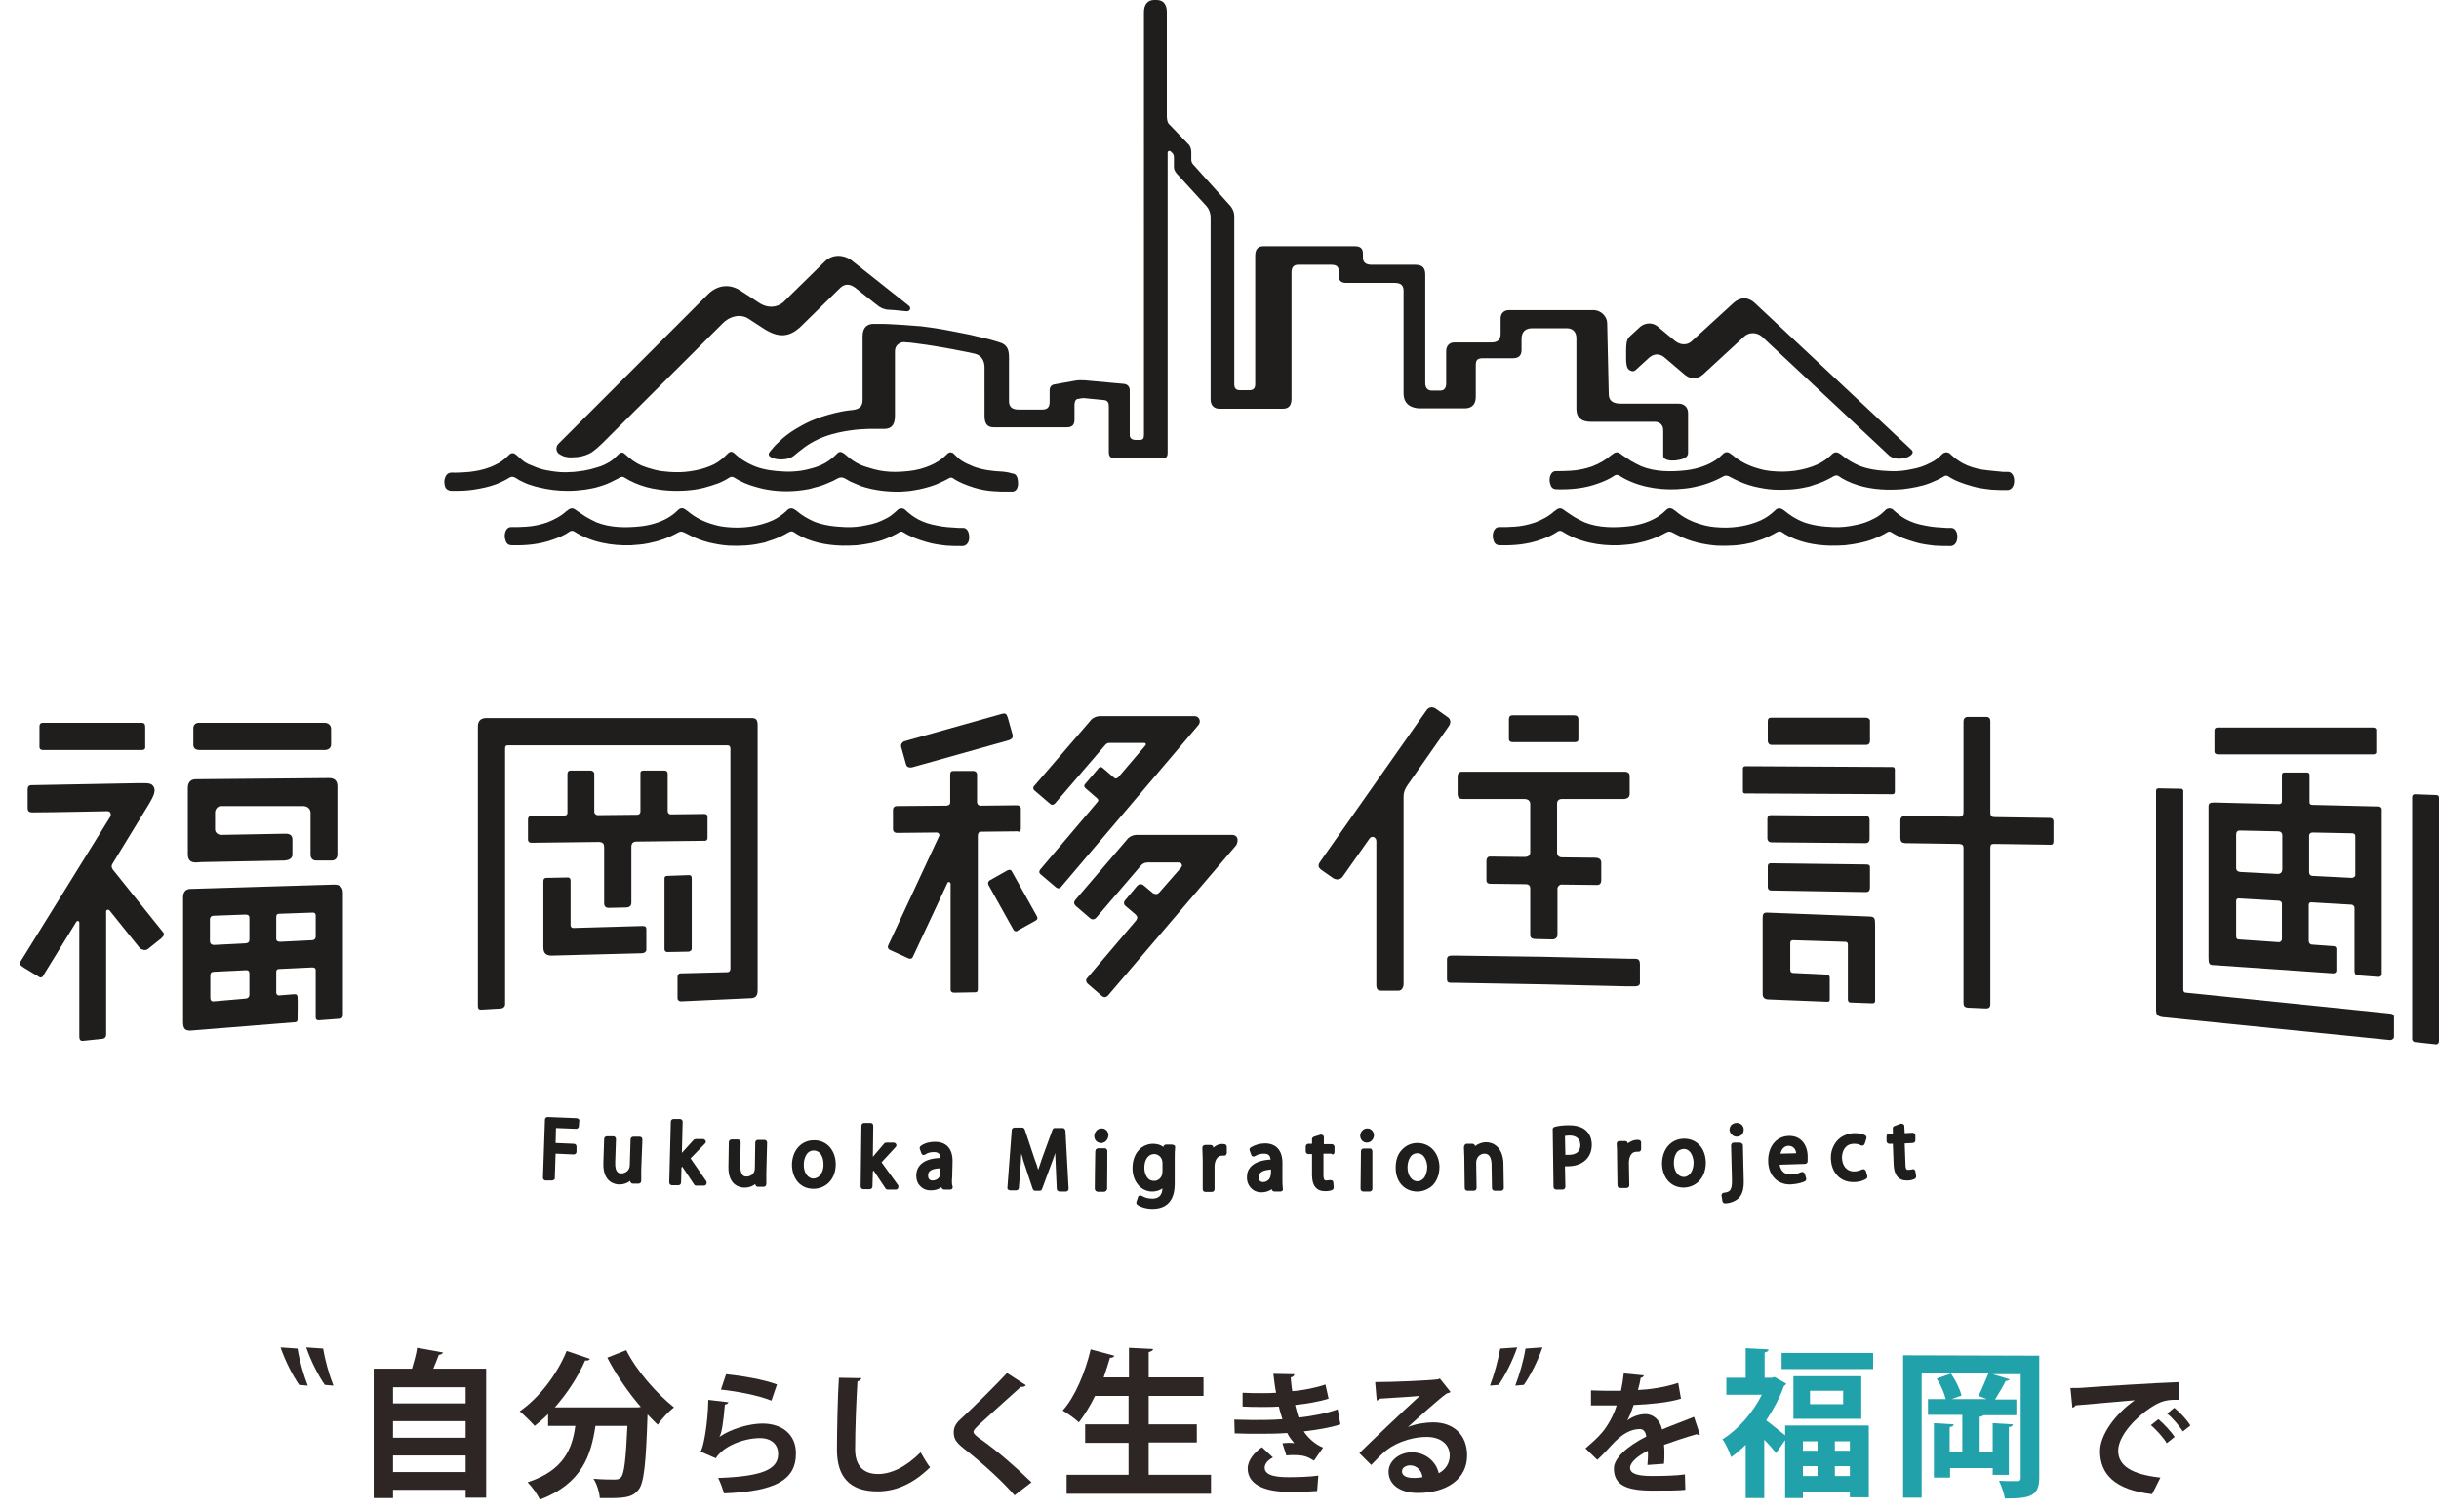 <?xml version="1.0" encoding="utf-8"?>
<!-- Generator: Adobe Illustrator 23.0.1, SVG Export Plug-In . SVG Version: 6.00 Build 0)  -->
<svg version="1.1" id="レイヤー_1" xmlns="http://www.w3.org/2000/svg" xmlns:xlink="http://www.w3.org/1999/xlink" x="0px"
	 y="0px" viewBox="0 0 618.1 383.3" style="enable-background:new 0 0 618.1 383.3;" xml:space="preserve">
<style type="text/css">
	.st0{fill:#1F1E1D;}
	.st1{fill:#2E2624;}
	.st2{fill:#21A2AA;}
</style>
<g>
	<g>
		<g>
			<path class="st0" d="M252.2,119.4c-1.2-0.1-2.5-0.3-3.7-0.6c-0.7-0.2-1.5-0.4-2.1-0.7c-1-0.4-1.9-0.8-2.8-1.4
				c-0.6-0.4-1.1-0.9-1.6-1.4c-0.1-0.1-0.2-0.2-0.3-0.3c-0.4-0.4-1.1-0.5-1.6,0c-0.1,0.1-0.2,0.2-0.3,0.3c-1.1,1.1-2.5,2-3.9,2.6
				c-1.8,0.8-3.7,1.3-5.7,1.5c-1.1,0.1-2.2,0.2-3.3,0.2c-1.9,0-3.7-0.2-5.5-0.7c-0.7-0.2-1.3-0.4-2-0.6c-2-0.6-3.6-1.7-5.2-3.1
				c-0.1-0.1-0.2-0.2-0.4-0.3c-0.5-0.4-1.1-0.5-1.6,0c-0.1,0.1-0.2,0.2-0.3,0.3c-0.8,0.8-1.7,1.5-2.7,2.1c-1.2,0.7-2.6,1.2-3.9,1.5
				c-0.8,0.2-1.5,0.4-2.3,0.5c-1.5,0.2-3,0.3-4.4,0.2c-2.4-0.1-4.8-0.4-7-1.2c-2.1-0.8-3.9-1.9-5.5-3.4c-0.4-0.4-1-0.6-1.6,0
				c-1.1,1.1-2.2,2.1-3.6,2.8c-1.5,0.7-3,1.2-4.6,1.5c-0.9,0.2-1.8,0.3-2.7,0.4c-1.3,0.1-2.7,0.1-4,0c-0.7-0.1-1.3-0.1-2-0.2
				c-0.6-0.1-1.2-0.2-1.9-0.4c-1.1-0.3-2.1-0.6-3.1-1c-1.6-0.7-2.9-1.7-4.2-2.9c-0.4-0.4-1-0.6-1.6,0c-0.7,0.7-1.4,1.4-2.2,1.9
				c-1,0.6-2,1.1-3.1,1.4c-1.2,0.4-2.4,0.7-3.6,0.9c-0.8,0.1-1.6,0.2-2.4,0.3c-0.8,0-1.5,0.1-2.2,0.1c-1.6,0-3.1-0.2-4.7-0.5
				c-1.2-0.2-2.4-0.6-3.5-1.1c-0.5-0.2-1.1-0.4-1.6-0.7c-0.8-0.4-1.4-1-2.1-1.6c-0.2-0.2-0.4-0.4-0.7-0.6c-0.4-0.4-1.1-0.5-1.6,0
				c-0.8,0.8-1.6,1.5-2.6,2.1c-0.9,0.5-1.7,0.9-2.6,1.2c-1.6,0.6-3.2,0.9-4.9,1.1c-1.2,0.1-2.5,0.2-3.7,0.2c-0.5,0-1-0.1-1.5,0.1
				c-0.8,0.3-1.1,1.2-1.2,2c0,0.8,0.1,1.8,0.8,2.2c0.3,0.2,0.7,0.3,1.1,0.3c1.9,0,3.6,0,5.5-0.3c2-0.3,3.9-0.7,5.8-1.4
				c1.2-0.5,2.3-1,3.4-1.7c0.9-0.5,1.7,0.3,2.4,0.7c1,0.5,2,1,3.1,1.3c0.6,0.2,1.2,0.4,1.8,0.5c2.4,0.6,4.8,0.9,7.3,0.9
				c1.5,0,2.9-0.1,4.4-0.3c1.2-0.2,2.5-0.4,3.7-0.8c1.4-0.4,2.6-0.9,3.9-1.6c0.4-0.2,0.9-0.4,1.3-0.7c0.3-0.2,0.8-0.2,1.1,0
				c0,0,0.5,0.3,1.2,0.7c1.9,1,3.9,1.7,5.9,2.1c0.6,0.1,1.2,0.2,1.8,0.3c2.9,0.4,6,0.4,8.9,0c0.8-0.1,1.7-0.3,2.5-0.5
				c1.2-0.3,2.3-0.7,3.5-1.1c1-0.4,2-0.9,2.9-1.5c0.3-0.2,0.8-0.2,1.1,0c1.7,1.1,3.6,1.9,5.5,2.4c0.6,0.2,1.2,0.3,1.9,0.5
				c3.3,0.7,6.8,0.8,10.1,0.3c0.9-0.1,1.9-0.3,2.8-0.6c1.3-0.3,2.5-0.7,3.6-1.2c0.8-0.3,1.6-0.7,2.3-1.1c0.7-0.4,1.3-0.4,2,0
				c0.4,0.2,0.8,0.5,1.2,0.7c0.9,0.4,1.9,0.8,2.8,1.2c3.3,1.1,6.8,1.5,10.2,1.4c1-0.1,2-0.1,3-0.3c2-0.3,3.9-0.8,5.8-1.5
				c1.1-0.5,2.3-1,3.3-1.6c0.3-0.2,0.8-0.2,1,0c1.6,1.1,3.5,1.8,5.4,2.4c1.6,0.5,3.3,0.8,5,0.9c1.2,0.1,2.4,0.1,3.6,0.1h1
				c1.1,0,1.5-1.1,1.5-2c0-1.1-0.2-2.6-1.5-2.6C255,119.5,253.6,119.5,252.2,119.4z"/>
			<path class="st0" d="M237.4,133.2c-1.7-0.3-3.3-0.8-4.8-1.6c-1.1-0.6-2-1.3-2.9-2.1c-0.1-0.1-0.1-0.1-0.2-0.2
				c-0.6-0.6-1.5-0.6-2.1,0c-0.1,0.1-0.1,0.1-0.2,0.2c-0.9,0.8-1.7,1.5-2.8,2c-1.5,0.8-3,1.3-4.7,1.6c-1.8,0.4-3.7,0.6-5.5,0.5
				c-2.6-0.1-5.4-0.4-7.9-1.4c-1.6-0.7-3.1-1.6-4.4-2.7c-0.1-0.1-0.2-0.2-0.3-0.2c-0.6-0.5-1.4-0.7-2.1,0c-0.1,0.1-0.2,0.2-0.3,0.3
				c-1,0.9-2.1,1.7-3.4,2.3c-3.6,1.6-7.7,2.1-11.6,1.7c-1.1-0.1-2.2-0.3-3.2-0.6c-2.6-0.7-4.8-1.8-6.8-3.5c-0.1-0.1-0.2-0.1-0.3-0.2
				c-0.7-0.6-1.4-0.7-2.1,0c-0.1,0.1-0.1,0.1-0.1,0.1c-1.9,1.9-4.4,3-7,3.6c-0.8,0.2-1.5,0.3-2.3,0.4c-3.7,0.4-7.7,0.4-11.2-1
				c-0.9-0.4-1.8-0.9-2.7-1.4c-0.6-0.4-1.2-0.8-1.8-1.2c-0.2-0.1-0.4-0.3-0.7-0.5c-0.6-0.5-1.3-0.7-2.1,0c-0.1,0.1-0.2,0.2-0.3,0.2
				c-1.4,1.3-3.1,2.2-4.9,2.9c-1.7,0.6-3.6,1-5.4,1.1c-1.4,0.1-2.4,0.1-3.8,0.1c-1.4,0-1.8,1.9-1.5,3c0.2,0.7,0.4,1.6,1.7,1.6
				c3.5,0.1,7.1-0.2,10.6-1.5c1.4-0.5,2.9-1.1,4.1-2c0.3-0.2,0.8-0.2,1.1,0c4.2,2.7,9.5,3.7,14.5,3.5c1.4-0.1,2.9-0.2,4.3-0.5
				c2.6-0.5,5.2-1.4,7.5-2.7c0.7-0.4,1.1-0.3,1.9,0.1c1.5,0.8,3,1.5,4.6,2c0.5,0.1,0.9,0.3,1.4,0.4c1.7,0.4,3.4,0.7,5.1,0.8
				c2.7,0.1,5.4,0,8-0.6c0.7-0.1,1.4-0.3,2.1-0.6c1.4-0.4,2.8-1,4.1-1.7c0.2-0.1,0.5-0.3,0.7-0.4c0.7-0.4,1.1-0.4,1.5-0.1
				c0.2,0.1,0.4,0.2,0.6,0.4c3.5,2.1,7.6,2.9,11.6,3c1.3,0,2.5,0,3.8-0.1c2.5-0.3,4.9-0.7,7.2-1.6c1.2-0.5,2.4-1,3.5-1.7
				c0.3-0.2,0.7-0.2,1,0c1.9,1.2,3.9,1.9,6,2.5c1.6,0.5,3.3,0.7,5,0.9c1.3,0.1,2.7,0.1,4,0.1c1,0,1.6-0.9,1.7-1.8
				c0.1-1.1-0.2-2.9-1.7-2.8c0,0-1,0-1,0C241.1,133.7,239.2,133.6,237.4,133.2z"/>
			<path class="st0" d="M487.8,133.2c-1.7-0.3-3.3-0.8-4.8-1.6c-1.1-0.6-2-1.3-2.9-2.1c-0.1-0.1-0.2-0.1-0.2-0.2
				c-0.6-0.6-1.5-0.6-2.1,0c-0.1,0.1-0.1,0.1-0.2,0.2c-0.8,0.8-1.7,1.5-2.8,2c-1.5,0.8-3,1.3-4.7,1.6c-1.8,0.4-3.7,0.6-5.5,0.5
				c-2.6-0.1-5.4-0.4-7.9-1.4c-1.6-0.7-3.1-1.6-4.4-2.7c-0.1-0.1-0.2-0.2-0.3-0.2c-0.6-0.5-1.4-0.7-2.1,0c-0.1,0.1-0.2,0.2-0.3,0.3
				c-1,0.9-2.1,1.7-3.4,2.3c-3.6,1.6-7.7,2.1-11.6,1.7c-1.1-0.1-2.2-0.3-3.2-0.6c-2.6-0.7-4.8-1.8-6.8-3.5c-0.1-0.1-0.2-0.1-0.3-0.2
				c-0.7-0.6-1.4-0.7-2.1,0c-0.1,0.1-0.1,0.1-0.1,0.1c-1.9,1.9-4.4,3-7,3.6c-0.8,0.2-1.5,0.3-2.3,0.4c-3.7,0.4-7.7,0.4-11.2-1
				c-0.9-0.4-1.8-0.9-2.7-1.4c-0.6-0.4-1.2-0.8-1.8-1.2c-0.2-0.1-0.4-0.3-0.7-0.5c-0.6-0.5-1.3-0.7-2.1,0c-0.1,0.1-0.2,0.2-0.3,0.2
				c-1.4,1.3-3.1,2.2-4.9,2.9c-1.7,0.6-3.6,1-5.4,1.1c-1.4,0.1-2.4,0.1-3.8,0.1c-1.4,0-1.8,1.9-1.5,3c0.2,0.7,0.4,1.6,1.7,1.6
				c3.5,0.1,7.1-0.2,10.6-1.5c1.4-0.5,2.8-1.1,4.1-2c0.3-0.2,0.8-0.2,1.1,0c4.2,2.7,9.5,3.7,14.5,3.5c1.4-0.1,2.9-0.2,4.3-0.5
				c2.6-0.5,5.2-1.4,7.5-2.7c0.7-0.4,1.2-0.3,1.9,0.1c1.5,0.8,3,1.5,4.6,2c0.5,0.1,0.9,0.3,1.4,0.4c1.7,0.4,3.4,0.7,5.1,0.8
				c2.7,0.1,5.4,0,8-0.6c0.7-0.1,1.4-0.3,2.1-0.6c1.4-0.4,2.8-1,4.1-1.7c0.2-0.1,0.5-0.3,0.7-0.4c0.7-0.4,1.1-0.4,1.5-0.1
				c0.2,0.1,0.4,0.2,0.6,0.4c3.5,2.1,7.6,2.9,11.6,3c1.3,0,2.5,0,3.8-0.1c2.5-0.3,4.9-0.7,7.2-1.6c1.2-0.5,2.4-1,3.5-1.7
				c0.3-0.2,0.7-0.2,1,0c1.8,1.2,4,1.9,6,2.5c1.6,0.5,3.3,0.7,5,0.9c1.3,0.1,2.7,0.1,4,0.1c1,0,1.6-0.9,1.7-1.8
				c0.2-1.1-0.2-2.9-1.7-2.8h-1C491.5,133.7,489.6,133.6,487.8,133.2z"/>
			<path class="st0" d="M502.2,119c-1.7-0.3-3.3-0.8-4.8-1.6c-1.1-0.6-2-1.3-2.9-2.1c-0.1-0.1-0.2-0.1-0.2-0.2
				c-0.6-0.6-1.5-0.6-2.1,0c-0.1,0.1-0.1,0.1-0.2,0.2c-0.8,0.8-1.7,1.5-2.8,2c-1.5,0.8-3,1.3-4.7,1.6c-1.8,0.4-3.7,0.6-5.5,0.5
				c-2.7-0.1-5.4-0.4-7.9-1.4c-1.6-0.7-3.1-1.6-4.4-2.7c-0.1-0.1-0.2-0.2-0.3-0.2c-0.6-0.5-1.4-0.7-2.1,0c-0.1,0.1-0.2,0.2-0.3,0.3
				c-1,0.9-2.1,1.7-3.4,2.3c-3.6,1.6-7.7,2.1-11.6,1.7c-1.1-0.1-2.2-0.3-3.2-0.6c-2.6-0.7-4.8-1.8-6.8-3.5c-0.1-0.1-0.2-0.1-0.3-0.2
				c-0.7-0.6-1.4-0.7-2.1,0c-0.1,0.1-0.1,0.1-0.1,0.1c-1.9,1.9-4.4,3-7,3.6c-0.8,0.2-1.5,0.3-2.3,0.4c-3.7,0.4-7.7,0.4-11.2-1
				c-0.9-0.4-1.8-0.9-2.7-1.4c-0.6-0.4-1.2-0.8-1.8-1.2c-0.2-0.1-0.4-0.3-0.7-0.5c-0.6-0.5-1.3-0.7-2.1,0c-0.1,0.1-0.2,0.2-0.3,0.2
				c-1.5,1.3-3.1,2.2-4.9,2.9c-1.7,0.6-3.6,1-5.4,1.1c-1.4,0.1-2.4,0.1-3.8,0.1c-1.4,0-1.8,1.9-1.5,3c0.2,0.7,0.4,1.6,1.7,1.6
				c3.5,0.1,7.1-0.2,10.6-1.5c1.4-0.5,2.8-1.1,4.1-2c0.3-0.2,0.8-0.2,1.1,0c4.2,2.7,9.5,3.7,14.5,3.5c1.4-0.1,2.9-0.2,4.3-0.5
				c2.6-0.5,5.2-1.4,7.5-2.7c0.7-0.4,1.2-0.3,1.9,0.1c1.5,0.8,3,1.5,4.6,2c0.5,0.1,0.9,0.3,1.4,0.4c1.7,0.4,3.4,0.7,5.1,0.8
				c2.7,0.1,5.4,0,8-0.6c0.7-0.1,1.4-0.3,2.1-0.6c1.4-0.4,2.8-1,4.1-1.7c0.2-0.1,0.5-0.3,0.7-0.4c0.7-0.4,1.1-0.4,1.5-0.1
				c0.2,0.1,0.4,0.2,0.6,0.4c3.5,2.1,7.6,2.9,11.6,3c1.3,0,2.5,0,3.8-0.1c2.5-0.3,4.9-0.7,7.2-1.6c1.2-0.5,2.4-1,3.5-1.7
				c0.3-0.2,0.7-0.2,1,0c1.8,1.2,3.9,1.9,6,2.5c1.6,0.5,3.3,0.7,5,0.9c1.3,0.1,2.7,0.1,4,0.1c1,0,1.6-0.9,1.7-1.8
				c0.2-1.1-0.2-2.9-1.7-2.8c0,0-1,0-1,0C506,119.4,504.1,119.3,502.2,119z"/>
			<path class="st0" d="M142.3,115.4c0.9,0.5,2.1,0.6,3,0.5c1.4,0,2.7-0.3,4-0.9c0.8-0.4,1.4-0.9,2.1-1.5c0.4-0.4,0.9-0.8,1.3-1.2
				l1.6-1.6l28.8-28.7c1.7-1.8,4.5-2.6,6.6-1.2l4,2.6c3.8,2.4,6.4,1.9,9-0.4l10.1-9.9c1.6-1.6,3.1-0.9,4.4,0.2l4.4,3.5l0.8,0.6
				c0.6,0.6,1.9,1.1,2.7,1.1l1.6,0.1l2,0.2l1.1,0.1c0.9,0,1.2-1,0.4-1.5l-1-0.8l-13.5-10.7c-2-1.4-4.7-1.5-6.6,0.3l-10.7,10.5
				c-1.8,1.4-4,1.3-5.8,0.2l-4.9-3.2c-2.7-1.8-5.7-1.5-8.1,0.7l-37,37c0,0-0.4,0.4-1.1,1.1c-0.6,0.6-0.7,1.7,0,2.4
				C141.9,115.2,142.1,115.3,142.3,115.4z"/>
			<path class="st0" d="M484.4,114l-39.8-37.3c-1.5-1.3-3.3-1.6-5.2,0l-10.7,9.8c-0.8,0.8-2.5,1.2-4.1,0l-4.7-3.9
				c-1.1-0.8-2.8-0.9-4.2,0.2l-2.6,2.4c-1.1,0.8-1,2.6-1,5.5c0,1.4,0.1,2.5,0.7,3c0.3,0.2,1,0.7,1.7,0.1l3.5-3.2
				c1.3-1.1,2.7-0.9,3.7-0.1l5.3,4.5c1.6,1.3,3.2,1.1,4.6-0.1l10.3-9.5c1.3-1.3,3.3-1.2,4.6-0.1l32.3,30.2c1.3,1,2.9,0.8,3.8,0.6
				C483.5,116,485.5,115,484.4,114z"/>
			<path class="st0" d="M407.7,99.9c0,1.9,1.4,2.4,3,2.4h14.6c1.7,0,2.5,1.1,2.5,2.4v10.1c0,1.3-1.6,1.7-3.2,1.9
				c-1.1,0.1-3.2,0-3.1-1.3V109c0-1.1-0.7-2.1-2.2-2.1h-16.2c-2.2,0-3.6-1-3.6-3.2v-18c0-1.3-0.7-2.5-2.4-2.5h-8.8
				c-1.6,0-2.7,0.8-2.7,2.7v2.8c0,1.4-0.7,2.1-2.2,2.1h-7.6c-1.9,0-1.8,0.9-1.8,2.5v7.3c0,2.1-1.2,2.9-2.8,2.9h-11.3
				c-1.9,0-4.2-0.8-4.2-3.8v-26c0-1.3-0.6-2-2.3-2h-12.3c-1.1,0-1.8-0.5-1.8-1.6V69c0-1.3-0.4-1.9-2-1.9H329c-1.1,0-1.7,0.6-1.7,1.9
				V101c0,1.4-0.4,2.6-2.2,2.6h-16c-1.2,0-2.3-0.6-2.3-2.4v-46c0-1.2-0.4-2.2-1-2.9l-7.5-8.2c-0.4-0.5-0.8-1-0.8-1.7v-2.6
				c0-0.4-0.2-0.9-0.5-1.1l-0.3-0.3c-0.2-0.3-0.8-0.1-0.8,0.2v76.2c0,0.7-0.2,1.4-1.3,1.4h-12.1c-0.8,0-1.5-0.4-1.5-1.5V103
				c0-0.8-0.2-1.5-1.2-1.6l-5.2-0.5c-0.4,0-0.9,0.1-1.3,0.2l-0.2,0c-0.8,0.2-0.8,1.3-0.8,1.6v3.6c0,1.2-0.4,2-1.9,2h-18.6
				c-1.6,0-2.3-0.9-2.3-2.9V93.1c0-1.1-0.4-2.9-2.3-3.4c0,0-0.3-0.1-1.7-0.4c-1.4-0.3-2.8-0.5-4.1-0.8c-1.8-0.3-3.1-0.6-4.6-0.8
				c-2-0.3-2.4-0.4-4.1-0.6c-1.1-0.1-1.8-0.3-2.7-0.3c-1.5-0.1-0.9-0.1-0.9-0.1c-0.8,0-2.3,0.6-2.3,2.3v16.2c0,1.5-0.2,3.6-2.9,3.5
				h-1.2c-0.4,0-2.1,0-2.4,0c0,0-3.2,0.1-4.9,0.4c-2.1,0.3-4.3,0.8-6,1.4c-3.1,1.1-5,2.4-7,4c-0.4,0.3-0.8,0.7-1.2,1
				c-1.2,1-3.1,1-4.2,0.9c-0.6-0.1-3-0.6-1.9-1.9c0.8-1,1.3-1.6,2.4-2.6c1.1-1.1,2.5-2.2,4.2-3.2c1.5-0.9,3.1-1.8,5-2.5
				c2-0.8,4.2-1.4,6.6-1.9c1.6-0.3,2.9-0.4,2.9-0.4c2-0.3,2.4-1.2,2.4-2.7v-16c0-2.4,1.4-3.1,2.7-3.1h0.9c3.4-0.1,10.9,0.6,11.2,0.6
				c0,0,3.3,0.4,5.5,0.8c2.1,0.4,4.3,0.8,6.7,1.3c2.2,0.5,5.1,1.2,5.1,1.2c0.4,0.1,1.1,0.3,1.4,0.4l1.3,0.4c2,0.6,2.3,2.1,2.3,3.8
				v11.1c0,1.6,1,2.1,2.4,2.1h6.1c1.2,0,1.8-0.6,1.8-1.9v-2.9c0-0.9,0.4-1.5,1.4-1.6l5-0.9c0.9-0.2,2.1-0.1,2.5-0.1l9.9,0.9
				c1.1,0.1,1.5,0.9,1.5,1.6v11.4c0,0.9,0.8,1.2,1.4,1.2h1.1c0.9,0,1.1-0.4,1.1-1.3V3.1c0-2,1-3.1,2.6-3.1h0.6
				c1.7,0,2.6,1.1,2.6,3.1v26.2c0,0.9,0.1,1.9,0.8,2.4l4.6,4.8c0.5,0.4,0.8,1.3,0.8,2v2c0,0.4,0.2,0.9,0.4,1.1l9.6,10.7
				c0.6,0.8,0.9,1.6,0.9,2.5v42.6c0,0.9,0.3,1.5,1.5,1.5h2.4c0.9,0,1.4-0.5,1.4-1.5V64.8c0-1.6,0.7-2.4,2.1-2.4h23.1
				c1.6,0,2.1,0.7,2.1,1.9v1c0,1.3,0.9,1.8,2.1,1.8h11.1c2.2,0,2.6,1.1,2.6,2.6v27.4c0,1.5,0.9,1.9,1.7,1.9h2.1
				c1.1,0,1.5-0.8,1.5-1.8v-8.2c0-1.5,1-2.2,2-2.2h9.4c1.7,0,2.4-0.7,2.4-2.2v-3.9c0-1.4,1-2.1,2.1-2.1h21.4c2,0,3.5,1.7,3.5,3.3
				L407.7,99.9L407.7,99.9z"/>
			<path class="st0" d="M200.2,128.7"/>
		</g>
		<path class="st0" d="M125.1,125.5"/>
		<g>
			<g>
				<path class="st0" d="M35.9,190.1c-6,0-18.4,0-25,0c-0.5,0-0.9-0.2-0.9-0.8c0-1.4,0-3.7,0-5.2c0-0.5,0.2-0.9,0.9-0.9
					c6.1,0,18.7,0,25,0c0.7,0,0.9,0.4,0.9,1.1c0,1.9,0,3.2,0,4.7C36.9,189.7,36.7,190.1,35.9,190.1z"/>
				<path class="st0" d="M37.4,240.6l3.5-2.8c0.7-0.7,0.9-1.1,0.2-1.8l-12.5-15.6c-0.3-0.4-0.4-0.9-0.2-1.3l9.4-15.4
					c1.1-1.9,1.7-3.1,1.2-4.2c-0.6-1.1-1.3-1-4.2-1c0,0-20.4,0.4-26.8,0.5c-0.8,0-1,0.5-1,1.1c0,1.4,0,3.4,0,4.7
					c0,0.8,0.4,1.1,1.2,1.1c4.4,0,19-0.3,19-0.3c0.8,0,1,0.7,0.8,1.3L5.7,242.9c0,0,0,0-0.5,0.8c-0.3,0.6-0.2,0.8,0.2,1.1
					c0.7,0.5,0.7,0.5,0.7,0.5l2.8,1.7c0,0,0.4,0.2,1,0.6c0.4,0.3,0.8,0.1,1-0.2c0.4-0.7,0.4-0.7,0.4-0.7l8-13
					c0.2-0.4,0.8-0.4,0.8,0.2v24.9c0,0,0,0,0,4c0,0.7,0.3,1.1,1,1c4.7-0.5,0,0,4.8-0.5c0.8-0.1,1-0.6,1-1.2c0-1.5,0-3.6,0-3.6v-27.5
					c0-0.4,0.5-0.6,0.9-0.2l7.7,9.6C36.1,240.7,36.7,241,37.4,240.6z"/>
				<path class="st0" d="M82.2,190.1H50.6c-0.8,0-1.6-0.3-1.6-1.3v-4.3c0-0.6,0.4-1.3,1.4-1.3h31.9c0.8,0,1.6,0.6,1.6,1.5v4
					C83.9,189.5,83.3,190.1,82.2,190.1z"/>
				<path class="st0" d="M49.7,218.6c-1.3,0-2.1-0.5-2.1-2.1v-16.9c0-1.1,0.6-2.1,2-2.1l33.8-0.3c1.5,0,2.1,0.8,2.1,2.1
					c0,0,0,11.8,0,17.2c0,0.9-0.4,1.5-1.3,1.6h-4.1c-0.9,0-1.4-0.6-1.4-1.5c0-2.9,0-7,0-10.6c0-0.9-0.7-1.7-1.9-1.7L56,204.3
					c-1,0-1.5,1-1.5,1.6c0,1.3,0,2.8,0,4.3c0,0.8,0.7,1.4,1.6,1.4l16.3-0.3c1.2,0,1.7,0.6,1.7,1.4c0,1.4,0,2.3,0,3.9
					c0,1-0.9,1.4-1.9,1.5l-21,0.4c0,0-0.1,0-0.1,0L49.7,218.6L49.7,218.6z"/>
				<path class="st0" d="M84.7,224.2l-36.4,1.1c-1.4,0-1.9,1-1.9,2.1V259c0,1.6,0.4,2.3,2,2.2c0.1,0,26.2-2.1,26.2-2.1
					c0.4,0,0.8-0.1,0.8-0.7c0-1.9,0.1-4.1,0-5.7c0-0.5-0.3-0.8-1-0.7l-3.7,0.3c-0.4,0-0.7-0.3-0.7-0.7c0-1.6,0-3.9,0-5.3
					c0-0.5,0.3-0.7,0.7-0.7l8.4-0.4c0.6,0,0.9,0.2,0.9,0.7c0,3.1,0,8.9,0,12c0,0.5,0.3,0.7,0.8,0.7l5.3-0.4c0.5,0,0.8-0.4,0.8-0.9
					c0-7.3,0-31,0-31C86.9,225,86.3,224.2,84.7,224.2z M54.1,232.1l8.1-0.3c0.7,0,1,0.3,1,0.8c0,1.7,0,3.5,0,5.5c0,0.6-0.2,0.9-1,1
					l-7.9,0.4c-0.8,0-1.1-0.4-1.1-1c0-1.6,0-3.8,0-5.4C53.2,232.4,53.6,232.1,54.1,232.1z M63.2,246.8c0,1.6,0,3.3,0,5.4
					c0,0.3-0.2,0.8-0.9,0.9l-8.1,0.7c-0.6,0.1-0.9-0.3-0.9-0.9c0-1.7,0-4.1,0-5.6c0-0.7,0.3-1,0.9-1l8.2-0.4
					C63,245.9,63.2,246.2,63.2,246.8z M79.2,238.3l-8.2,0.4c-0.6,0-1-0.2-1-0.8c0-1.5,0-4.2,0-5.5c0-0.6,0.3-0.8,0.7-0.8l8.6-0.3
					c0.5,0,0.7,0.3,0.7,0.8c0,1.9,0,3.7,0,5.3C80,237.8,79.8,238.2,79.2,238.3z"/>
			</g>
			<g>
				<path class="st0" d="M356.7,199l10.5-15c0.6-0.9,0.4-1.8-0.4-2.3l-3.1-2.2c-0.8-0.4-1.5-0.3-2.1,0.4l-26.9,38.3
					c-0.6,0.8-0.9,1.5,0.2,2.3l3,2.1c1.1,0.6,2,0.2,2.5-0.6l6.7-9.5c0.6-0.8,1.7-0.3,1.7,0.7v36.4c0,1.2,0.4,1.5,1.4,1.5l4.2,0
					c0.9,0,1.3-0.9,1.3-1.8v-47.4C355.7,200.7,356.1,199.9,356.7,199z"/>
				<path class="st0" d="M399,188.1c-3.8,0-11.9,0-15.6,0c-0.6,0-1-0.2-1-0.9c0-1,0-3.5,0-4.9c0-0.7,0.3-1,0.9-1c4,0,12.3,0,15.6,0
					c0.7,0,1.1,0.3,1.1,1c0,1.8,0,3.5,0,5.1C400,187.9,399.7,188.1,399,188.1z"/>
				<path class="st0" d="M414.2,250c-0.5,0-1,0-1.7,0c-5.5-0.1-16.6-0.4-21.1-0.5c-4.9-0.1-17.4-0.3-22.5-0.4c-0.5,0-0.9,0-1.2,0
					c-0.8,0-1-0.3-1-1c0-1.3,0-3.6,0-4.9c0-0.8,0.5-1,1.2-1c0.4,0,0.9,0,1.4,0c5.3,0.1,17.1,0.2,21.8,0.3c4.7,0.1,16.5,0.4,21.8,0.5
					c0.7,0,1,0,1.5,0c1,0,1.2,0.6,1.2,1.4c0,1.1,0,2.8,0,4.3C415.7,249.6,415.4,250,414.2,250z"/>
				<path class="st0" d="M395.8,202.5h15.9c0.8-0.1,1.3-0.5,1.3-1.3c0-2.5,0-2.5,0-4.6c0-0.5-0.4-1-1.2-1h-41.4c-0.6,0-1,0.5-1,1.2
					c0,1.2,0,2.7,0,4.4c0,1.1,0.6,1.3,1.3,1.3h15.5c1.2,0,1.6,0.6,1.6,1.3c0,3.2,0,9,0,12.3c0,0.8-0.7,1.1-1.4,1.1l-8.8-0.1
					c-0.6,0-0.9,0.5-0.9,1.1c0,1.1,0,3.1,0,4.9c0,0.8,0.6,0.9,1.1,0.9l8.8,0.1c0.9,0,1.2,0.5,1.2,1c0,3.3,0,8.9,0,11.9
					c0,0.8,0.7,1,1.3,1l4.3,0.1c0.8,0,1.3-0.5,1.3-1.2c0-3,0-8.9,0-11.7c0-0.5,0.5-1,1-1l9.1,0.1c0.6,0,1-0.4,1-1.2
					c0-1.7,0-3.2,0-4.5c0-0.7-0.5-1.2-1.5-1.2l-8.5-0.1c-0.7,0-1.2-0.5-1.2-1.2c0-3.1,0-9.5,0-12.4
					C394.6,202.8,395.2,202.5,395.8,202.5z"/>
			</g>
			<g>
				<path class="st0" d="M479.6,201.3l-37.4-0.2c-0.3,0-0.5-0.2-0.5-0.6c0-1.6,0-4.3,0-5.7c0-0.3,0.2-0.6,0.6-0.6l37.2,0.2
					c0.4,0,0.7,0.1,0.7,0.6c0,1.7,0,3.8,0,5.6C480.2,201.1,480,201.3,479.6,201.3z"/>
				<path class="st0" d="M472.9,188.8c-5.8,0-18.4,0-23.9,0c-0.6,0-1-0.4-1-1.1c0-1.2,0-3.4,0-4.8c0-0.7,0.2-1,0.9-1
					c5.7,0,18.4,0,23.9,0c0.7,0,1.1,0.4,1.1,0.8c0,1.7,0,3.5,0,5C473.9,188.5,473.5,188.8,472.9,188.8z"/>
				<path class="st0" d="M472.8,213.7l-23.8-0.2c-0.6,0-1.1-0.3-1.1-1.1c0-1.5,0-3.7,0-4.9c0-0.5,0.3-0.9,0.9-0.9l24,0.2
					c0.7,0,1,0.4,1,1c0,1.2,0,3.1,0,4.8C473.8,213.2,473.5,213.7,472.8,213.7z"/>
				<path class="st0" d="M472.8,226.1l-23.9-0.4c-0.5,0-0.9-0.2-0.9-1c0-1.4,0-3.7,0-5.1c0-0.5,0.2-0.8,0.8-0.8l24.2,0.3
					c0.6,0,0.9,0.2,0.9,0.7c0,1.6,0,3.7,0,5.3C473.8,225.9,473.5,226.1,472.8,226.1z"/>
				<path class="st0" d="M474.5,254.3l-5.5-0.2c-0.5,0-0.7-0.3-0.7-0.9c0-3.3,0-10.4,0-13.8c0-0.5-0.2-0.7-0.8-0.7l-13.1-0.4
					c-0.3,0-0.7,0.1-0.7,0.7c0,1.6,0,5.3,0,6.8c0,0.6,0.3,0.8,0.8,0.8l8.3,0.4c0.6,0,0.9,0.3,0.9,0.8c0,1.8,0,3.9,0,5.5
					c0,0.6-0.2,0.6-0.8,0.6l-14.9-0.6c-1-0.1-1.3-0.6-1.3-1.5v-18.9c0-0.9,0-1.6,1-1.6l26.2,1c1.2,0.1,1.3,0.4,1.3,2.3
					c0,0,0,14.8,0,19.2C475.1,254.1,475,254.3,474.5,254.3z"/>
				<path class="st0" d="M520.4,213.2c0-1.8,0-3.6,0-5c0-0.5-0.2-0.9-1.1-0.9l-13.7-0.2c-0.8,0-1.2-0.2-1.2-1.2c0-5.5,0-17.3,0-23.1
					c0-0.7-0.3-1.1-1.1-1.1c-1.4,0-3.3,0-4.5,0c-1,0-1.2,0.6-1.2,1.3c0,6.2,0,21.2,0,22.9c0,0.7-0.3,1.1-1.1,1.1l-13.8-0.2
					c-0.7,0-1.1,0.5-1.1,1.1c0,1.2,0,2.9,0,4.4c0,1.2,0.5,1.3,1.2,1.4l13.4,0.2c1.2,0,1.4,0.4,1.4,1c0,9.5,0,29.8,0,39.2
					c0,0.8,0.2,1.2,1.1,1.3l4.6,0.2c0.6,0,1.1-0.2,1.1-1.1c0-9.3,0-30.2,0-39.5c0-0.9,0.2-1.1,1-1.1l13.9,0.2
					C520.1,214.2,520.4,214,520.4,213.2z"/>
			</g>
			<g>
				<path class="st0" d="M229.6,193.7l-1.2-4.3c-0.2-0.8,0.2-1.2,0.7-1.5l24.9-7c0.9-0.2,1.1,0.1,1.4,1l1.2,4.3
					c0.2,0.8-0.2,1.1-0.9,1.4l-24.6,6.9C230.3,194.6,229.8,194.4,229.6,193.7z"/>
				<path class="st0" d="M258.7,210c0-1.4,0-3.4,0-5.1c0-0.5-0.5-0.8-1-0.8l-9.3,0.1c-0.4,0-0.8-0.4-0.8-0.9c0-1.8,0-5.1,0-7
					c0-0.6-0.5-0.9-0.9-0.9h-5.1c-0.6,0-0.8,0.3-0.8,1c0,2,0,5.1,0,7c0,0.5-0.3,0.7-0.9,0.8l-12.7,0.1c-0.5,0-0.9,0.4-0.9,0.9
					c0,1.3,0,3.5,0,4.9c0,0.6,0.4,1,1,1l10-0.1c0.6,0,0.9,0.5,0.7,0.9l-12.9,27.7c-0.2,0.4-0.1,0.8,0.3,1.1l4.8,2.2
					c0.5,0.2,0.9,0.1,1.1-0.3l8.8-18.8c0.2-0.5,0.8-0.2,0.8,0.2c0,1.1,0,24.3,0,26.8c0,0.5,0.3,0.8,0.9,0.8l5.3-0.1
					c0.5,0,0.7-0.2,0.7-0.9c0-1.8,0-37.5,0-38.8c0-0.5,0.2-1,0.8-1l9.3-0.1C258.4,211,258.7,210.6,258.7,210z"/>
				<path class="st0" d="M256.8,235.6l-6.3-11.3c-0.2-0.4-0.1-0.8,0.2-1.1l4.6-2.6c0.6-0.3,1-0.1,1.2,0.4l6.2,11.1
					c0.3,0.5,0.3,0.9-0.2,1.2l-4.5,2.5C257.6,236.2,257.1,236.1,256.8,235.6z"/>
				<path class="st0" d="M302.7,181.5h-23.8c-1,0-2,0.4-2.6,1.2L262,199.3c-0.3,0.4-0.1,0.8,0.1,1l4.1,3.5c0.4,0.3,0.7,0.2,1.1-0.1
					l12.8-14.9c0.2-0.2,0.5-0.5,1-0.5c2,0,6,0,8.9,0c0.4,0,0.5,0.4,0.3,0.6l-6.9,8.1c-0.4,0.4-0.8,0.4-1.1,0.1l-2.9-2.5
					c-0.3-0.2-0.6-0.3-0.9,0l-3.5,4.1c-0.3,0.3-0.3,0.7,0,1l3.1,2.7c0.3,0.3,0.3,0.6,0,0.9l-14.5,17.1c-0.3,0.4-0.3,0.8,0,1.1l4,3.4
					c0.5,0.4,0.9,0.3,1.2,0l34.8-41C304.5,183,304,181.5,302.7,181.5z"/>
				<path class="st0" d="M312.2,211.6h-24c-1,0-2,0.4-2.6,1.2l-13.1,15.3c-0.4,0.5-0.4,1,0.1,1.5l3.5,3c0.6,0.6,1.2,0.5,1.7,0
					l11.4-13.3c0.4-0.4,0.9-0.7,1.6-0.7c0,0,6,0,8,0c0.6,0,1,0.8,0.5,1.3l-5.6,6.4c-0.4,0.4-0.9,0.4-1.5,0.1l-2.5-2.1
					c-0.5-0.3-1-0.3-1.5,0.2l-3.1,3.7c-0.4,0.5-0.3,1.1,0.1,1.4l2.6,2.2c0.5,0.5,0.5,1,0.1,1.5l-12.4,14.6c-0.4,0.4-0.3,1,0.1,1.4
					l3.6,3.1c0.6,0.5,1.1,0.4,1.6-0.1l32.5-38.1C314,212.8,313.6,211.6,312.2,211.6z"/>
			</g>
			<g>
				<path class="st0" d="M601.5,191.2c-8.2,0-30.2,0-39.4,0c-0.4,0-0.9-0.2-0.9-0.7c0-1.4,0-4.1,0-5.4c0-0.4,0.3-0.7,0.7-0.7
					c9.6,0,30.5,0,39.6,0c0.3,0,0.7,0.2,0.7,0.6c0,1.3,0,3.8,0,5.5C602.3,190.9,601.9,191.2,601.5,191.2z"/>
				<path class="st0" d="M618.1,263.9c0,0.5-0.4,0.8-0.7,0.8l-5.5-0.6c-0.2-0.1-0.6-0.3-0.6-0.7c0-6.6,0-59.5,0-61.4
					c0-0.3,0.2-0.7,0.7-0.7l5.4,0.2c0.5,0,0.7,0.3,0.7,0.7C618.1,204.1,618.1,263.4,618.1,263.9z"/>
				<path class="st0" d="M605.7,263.6l-57.6-5.8c-1.2-0.2-1.7-0.5-1.7-1.8c0,0,0-53.7,0-55.5c0-0.5,0.2-0.7,0.7-0.7
					c0,0,3.9,0.1,5.5,0.1c0.5,0,0.7,0.2,0.7,0.7c0,1.8,0,43.8,0,50.2c0,0.5,0.2,0.8,0.7,0.8l51.8,5.3c0.6,0.1,0.9,0.3,0.9,0.8
					c0,1.5,0,3.2,0,5.2C606.6,263.3,606.2,263.6,605.7,263.6z"/>
				<path class="st0" d="M602.5,204.4l-16.5-0.4c-0.4,0-0.7-0.2-0.7-0.6c0-1.9,0-5.2,0-7c0-0.3-0.2-0.6-0.6-0.6H579
					c-0.4,0-0.7,0.1-0.7,0.7c0,1.7,0,4.5,0,6.6c0,0.5-0.3,0.7-0.8,0.7l-16.3-0.4c-1,0-1.5,0.1-1.5,1v38.4c0,1.4,0.2,1.8,1.2,1.8
					l30.4,2.1c0.5,0,0.8-0.3,0.8-0.7c0-2.2,0-3.5,0-5.5c0-0.5-0.4-0.7-0.8-0.7l-5.5-0.4c-0.4-0.1-0.7-0.4-0.7-0.9c0-1.2,0-8,0-9.2
					c0-0.4,0.3-0.6,0.6-0.6l10.3,0.6c0.5,0.1,0.7,0.5,0.7,0.8c0,1.2,0,14.8,0,16.1c0,0.5,0.3,1,0.8,1l5.2,0.4c0.5,0,0.9-0.2,0.9-0.8
					c0-10.1,0-41,0-41C603.7,204.8,603.5,204.4,602.5,204.4z M567.7,210.5l9.6,0.2c0.8,0,1.1,0.5,1.1,1c0,2.2,0,5.9,0,8.5
					c0,1-0.5,1.3-1.2,1.3l-9.5-0.5c-0.6-0.1-1-0.3-1-1.1c0-2,0-6.2,0-8.3C566.7,210.6,567.2,210.5,567.7,210.5z M578.3,229
					c0,1,0,7.8,0,9c0,0.5-0.4,0.8-0.8,0.8l-10.1-0.7c-0.5,0-0.7-0.2-0.7-0.9c0-1,0-7.9,0-8.9c0-0.4,0.3-0.6,0.6-0.6l10.3,0.6
					C578,228.4,578.3,228.6,578.3,229z M596,222.5l-9.9-0.5c-0.5,0-0.9-0.3-0.9-1c0-2.5,0-7,0-9.2c0-0.5,0.4-0.8,0.9-0.8l9.9,0.2
					c0.5,0,0.9,0.1,0.9,0.8c0,2.5,0,6.9,0,9.8C596.9,222.2,596.4,222.5,596,222.5z"/>
			</g>
			<g>
				<path class="st0" d="M128,189.7c0,7.4,0,62.5,0,64.8c0,0.6-0.4,1-1,1.1l-5.1,0.3c-0.5,0-0.8-0.2-0.8-0.9c0-3.8,0-70.9,0-70.9
					c0-1.2,0.6-2.1,2.1-2.1h67.2c1,0,1.6,0.2,1.6,1.8V251c0,1.6-0.7,2-1.9,2l-17.5,0.8c-0.5,0-0.9-0.3-0.9-0.8c0-1.5,0-4.1,0-5.4
					c0-0.5,0.3-0.9,0.7-0.9l11.9-0.3c0.5,0,0.8-0.3,0.8-0.9c0-7.1,0-54.5,0-55.8c0-0.4-0.2-0.8-0.8-0.8h-55.6
					C128.2,188.9,128,189.1,128,189.7z"/>
				<path class="st0" d="M175.3,240.4c0,0.4-0.2,0.7-0.8,0.8l-5.4,0.1c-0.4,0-0.7-0.3-0.7-0.7c0-4.3,0-13.6,0-18
					c0-0.3,0.2-0.6,0.6-0.6l5.6-0.2c0.4,0,0.7,0.2,0.7,0.7C175.3,227.4,175.3,235.6,175.3,240.4z"/>
				<path class="st0" d="M179.3,212.4c0-1.6,0-3.9,0-5.5c0-0.4-0.4-0.6-0.8-0.6l-8.5,0.1c-0.5,0-0.8-0.4-0.8-0.8c0-2.4,0-7,0-9.5
					c0-0.5-0.3-0.8-0.8-0.8h-5.3c-0.6,0-0.8,0.2-0.8,0.7c0,2.4,0,7,0,9.7c0,0.4-0.3,0.8-0.8,0.8l-10.1,0.1c-0.3,0-0.8-0.4-0.8-0.8
					c0-2.5,0-6.8,0-9.6c0-0.6-0.5-0.9-0.9-0.9h-5.1c-0.6,0-0.8,0.4-0.8,0.9c0,2.4,0,7.1,0,9.8c0,0.4-0.2,0.7-0.8,0.7l-8.5,0.1
					c-0.4,0-0.7,0.4-0.7,0.8c0,1.5,0,3.4,0,5.1c0,0.8,0.5,0.9,1,0.9l16.9-0.2c1.2,0,1.4,0.6,1.4,1.3c0,3.5,0,10.5,0,14.2
					c0,0.9,0.5,1.2,1.1,1.2l4.4-0.1c1,0,1.4-0.5,1.4-1.2c0-4,0-10.8,0-14.2c0-0.9,0.5-1.3,1.3-1.3l17.2-0.2
					C178.9,213.2,179.3,212.9,179.3,212.4z"/>
				<path class="st0" d="M139.8,242.2c-1.3,0-2.1-0.5-2.1-2.1c0,0,0-12.9,0-16.8c0-0.4,0.2-0.8,0.8-0.8l5.4-0.1
					c0.5,0,0.7,0.4,0.7,0.8c0,2.9,0,11.4,0,11.4c0,0.3,0.3,0.6,0.7,0.6l17.5-0.5c0.7,0,1,0.2,1,0.8c0,1.3,0,3.5,0,5.2
					c0,0.5-0.4,0.8-1,0.9L139.8,242.2z"/>
			</g>
		</g>
		<g>
			<path class="st0" d="M146.2,283.4l-7.4-0.3c-0.4,0-0.7,0.3-0.7,0.7l-0.5,14.7c0,0.4,0.3,0.7,0.7,0.7l1.6,0c0,0,0,0,0,0
				c0.2,0,0.3-0.1,0.5-0.2s0.2-0.3,0.2-0.5l0.2-6.1l4.6,0.2c0.2,0,0.4-0.1,0.5-0.2s0.2-0.3,0.2-0.5l0-1.3c0-0.2-0.1-0.4-0.2-0.5
				c-0.1-0.1-0.3-0.2-0.5-0.2l-4.6-0.2l0.1-3.8l5.1,0.2c0.4,0,0.7-0.3,0.7-0.7l0.1-1.4C146.9,283.8,146.6,283.5,146.2,283.4z"/>
			<path class="st0" d="M162.8,288.8c0-0.2-0.1-0.4-0.2-0.5s-0.3-0.2-0.5-0.2l-1.6,0c-0.4,0-0.7,0.3-0.7,0.7l-0.2,6.5
				c0,1.5-1.3,2.1-2.1,2.1c0,0,0,0,0,0c-0.5,0-1.7,0-1.6-2.8l0.2-5.9c0-0.2-0.1-0.4-0.2-0.5c-0.1-0.1-0.3-0.2-0.5-0.2l-1.6,0
				c-0.4,0-0.7,0.3-0.7,0.7l-0.2,6.2c-0.1,4.8,3,5.3,4,5.3c0,0,0.1,0,0.1,0c1.2,0,2-0.4,2.7-0.9v0c0,0.4,0.3,0.7,0.7,0.7l1.4,0
				c0.2,0,0.4-0.1,0.5-0.2c0.1-0.1,0.2-0.3,0.2-0.5l0-0.5c0-0.7,0-1.4,0-2.3L162.8,288.8z"/>
			<path class="st0" d="M175,293.6l3.7-3.8c0.2-0.2,0.2-0.5,0.1-0.7c-0.1-0.2-0.4-0.4-0.6-0.4l-1.9,0c-0.2,0-0.4,0.1-0.5,0.2l-3,3.3
				l0.2-7.9c0-0.2-0.1-0.4-0.2-0.5c-0.1-0.1-0.3-0.2-0.5-0.2l-1.6,0c-0.4,0-0.7,0.3-0.7,0.7l-0.4,15.4c0,0.2,0.1,0.4,0.2,0.5
				s0.3,0.2,0.5,0.2l1.6,0c0.4,0,0.7-0.3,0.7-0.7l0.1-3.8l0.2-0.2l3,4.5c0.1,0.2,0.3,0.3,0.5,0.3l2,0c0,0,0,0,0,0
				c0.2,0,0.5-0.1,0.6-0.4c0.1-0.2,0.1-0.5,0-0.7L175,293.6z"/>
			<path class="st0" d="M194.4,289.6c0-0.2-0.1-0.4-0.2-0.5s-0.3-0.2-0.5-0.2l-1.6,0c-0.4,0-0.7,0.3-0.7,0.7l-0.1,6.5
				c0,1.5-1.2,2.1-2.1,2.1c-0.6,0-1-0.2-1.2-0.7c-0.3-0.5-0.4-1.2-0.4-2.1l0.1-5.9c0-0.2-0.1-0.4-0.2-0.5c-0.1-0.1-0.3-0.2-0.5-0.2
				l-1.6,0c-0.4,0-0.7,0.3-0.7,0.7l-0.1,6.2c-0.1,4.8,3,5.3,4,5.3c0,0,0.1,0,0.1,0c1.2,0,2.1-0.4,2.7-0.9v0c0,0.4,0.3,0.7,0.7,0.7
				l1.4,0c0.2,0,0.4-0.1,0.5-0.2s0.2-0.3,0.2-0.5l0-0.5c0-0.7,0-1.4,0-2.3L194.4,289.6z"/>
			<path class="st0" d="M206.3,289c-3.2,0-5.5,2.5-5.6,6.1c0,1.8,0.5,3.3,1.5,4.5c1,1.1,2.3,1.7,3.9,1.7c0,0,0.1,0,0.1,0
				c2.6,0,5.5-1.9,5.6-6.1C211.8,291.6,209.6,289,206.3,289z M206.2,291.6L206.2,291.6c0.8,0,1.5,0.4,1.9,1.1
				c0.4,0.6,0.6,1.5,0.6,2.5c0,2-1.1,3.5-2.6,3.5c-1.4,0-2.5-1.6-2.4-3.6C203.7,293.8,204.3,291.6,206.2,291.6z"/>
			<path class="st0" d="M223.4,294.6l3.6-3.9c0.2-0.2,0.2-0.5,0.1-0.7s-0.4-0.4-0.6-0.4l-1.9,0c-0.2,0-0.4,0.1-0.5,0.2l-2.9,3.4
				l0.1-7.9c0-0.2-0.1-0.4-0.2-0.5s-0.3-0.2-0.5-0.2l-1.6,0c-0.4,0-0.7,0.3-0.7,0.7l-0.2,15.4c0,0.4,0.3,0.7,0.7,0.7l1.6,0
				c0.2,0,0.4-0.1,0.5-0.2c0.1-0.1,0.2-0.3,0.2-0.5l0.1-3.8l0.2-0.2l3,4.5c0.1,0.2,0.3,0.3,0.6,0.3l2,0h0c0.2,0,0.5-0.1,0.6-0.4
				c0.1-0.2,0.1-0.5,0-0.7L223.4,294.6z"/>
			<path class="st0" d="M241.3,298.4l0.1-4.1c0-3.1-1.5-4.9-4.5-4.9c-1.3,0-2.5,0.3-3.5,1c-0.3,0.2-0.4,0.5-0.3,0.8l0.4,1.1
				c0.1,0.2,0.2,0.4,0.4,0.4c0.2,0.1,0.4,0,0.6-0.1c0.5-0.4,1.3-0.6,2.2-0.6c1.2,0,1.6,0.6,1.6,1.5c-3.9,0.1-6.1,1.7-6.1,4.5
				c0,1,0.3,1.9,0.9,2.5c0.7,0.8,1.6,1.2,2.8,1.2c0,0,0.1,0,0.1,0c1,0,1.9-0.3,2.6-0.8c0,0.3,0.3,0.6,0.7,0.6l1.5,0
				c0.2,0,0.4-0.1,0.5-0.2c0.1-0.2,0.2-0.4,0.1-0.6C241.2,300.1,241.2,299.3,241.3,298.4z M236.3,299.2c-0.2,0-0.5,0-0.8-0.3
				c-0.2-0.2-0.3-0.5-0.3-1c0-0.8,0.4-1.7,3.1-1.8l0,1.3C238.3,298.3,237.6,299.2,236.3,299.2z"/>
			<path class="st0" d="M269.3,285.9l-2,0c0,0,0,0,0,0c-0.3,0-0.5,0.2-0.6,0.5l-2.7,7.4c-0.3,1-0.6,1.8-0.9,2.7
				c-0.2-0.8-0.5-1.7-0.9-2.7l-2.5-7.5c-0.1-0.3-0.4-0.5-0.6-0.5l-2,0h0c-0.4,0-0.7,0.3-0.7,0.6l-1.1,14.6c0,0.2,0,0.4,0.2,0.5
				c0.1,0.1,0.3,0.2,0.5,0.2l1.5,0h0c0.4,0,0.7-0.3,0.7-0.6l0.5-6.4c0-0.8,0.1-1.6,0.1-2.3c0.2,0.5,0.4,1.1,0.5,1.7l2.4,7.2
				c0.1,0.3,0.4,0.5,0.6,0.5l1.2,0l0,0c0.3,0,0.5-0.2,0.6-0.5l2.7-7.3c0.2-0.6,0.5-1.3,0.6-1.8c0,0.8,0.1,1.5,0.1,2.2l0.3,6.9
				c0,0.4,0.3,0.6,0.7,0.7l1.6,0c0,0,0,0,0,0c0.2,0,0.4-0.1,0.5-0.2c0.1-0.1,0.2-0.3,0.2-0.5l-0.8-14.7
				C269.9,286.1,269.6,285.9,269.3,285.9z"/>
			<path class="st0" d="M279.1,286.1c-1,0-1.7,0.8-1.8,1.8c0,0.5,0.2,1,0.5,1.3c0.3,0.3,0.8,0.5,1.2,0.5h0c1,0,1.7-0.8,1.7-1.8
				C280.9,286.8,280.1,286.1,279.1,286.1z M279.1,288.9L279.1,288.9L279.1,288.9L279.1,288.9z"/>
			<path class="st0" d="M279.9,291.1l-1.6,0c-0.4,0-0.7,0.3-0.7,0.7l-0.1,9.5c0,0.2,0.1,0.4,0.2,0.5c0.1,0.1,0.3,0.2,0.5,0.2l1.6,0
				c0.4,0,0.7-0.3,0.7-0.7l0.1-9.5c0-0.2-0.1-0.4-0.2-0.5C280.3,291.1,280.1,291.1,279.9,291.1z"/>
			<path class="st0" d="M297,290.1l-1.5,0c-0.3,0-0.6,0.2-0.7,0.6c-0.6-0.5-1.5-0.8-2.6-0.8c-2.6,0-5.2,2.1-5.2,6.2
				c0,3.3,2.1,5.9,5,5.9c1,0,1.9-0.3,2.6-0.8c-0.1,1.8-1,2.6-2.6,2.6c-1.2,0-2.2-0.4-2.6-0.7c-0.2-0.1-0.4-0.1-0.6-0.1
				c-0.2,0.1-0.4,0.2-0.4,0.4l-0.4,1.2c-0.1,0.3,0,0.6,0.3,0.8c0.9,0.6,2.3,1,3.7,1h0c5.7,0,5.7-5,5.7-6.7l0-6.1c0-1.1,0-2,0.1-2.8
				c0-0.2,0-0.4-0.2-0.5C297.4,290.2,297.2,290.1,297,290.1z M292.5,292.5c1,0,2.1,0.8,2.1,2.3l0,2.1c0,1.8-1.3,2.4-2.1,2.4
				c-0.8,0-1.4-0.3-1.8-0.9c-0.4-0.6-0.7-1.4-0.7-2.4C290,293.9,291,292.5,292.5,292.5L292.5,292.5z"/>
			<path class="st0" d="M310.3,290l-0.1,0c-0.9-0.2-2,0.2-2.7,0.9l0,0c0-0.4-0.3-0.7-0.7-0.7h-1.4c-0.2,0-0.4,0.1-0.5,0.2
				c-0.1,0.1-0.2,0.3-0.2,0.5c0,1,0.1,2,0.1,3.1l0,7.4c0,0.4,0.3,0.7,0.7,0.7h1.6c0.2,0,0.4-0.1,0.5-0.2c0.1-0.1,0.2-0.3,0.2-0.5
				l0-5.7c0-1.4,0.6-2.8,1.9-2.8c0.2,0,0.4,0,0.5,0c0.2,0,0.4,0,0.5-0.2s0.2-0.3,0.2-0.5v-1.5C310.9,290.3,310.6,290,310.3,290z"/>
			<path class="st0" d="M325,294.7c0-3.1-1.6-4.9-4.4-4.9c-1.3,0-2.6,0.4-3.6,1c-0.3,0.2-0.4,0.5-0.3,0.8l0.4,1.1
				c0.1,0.2,0.2,0.4,0.4,0.4c0.2,0.1,0.4,0,0.6-0.1c0.6-0.4,1.4-0.6,2.2-0.6c1.2,0,1.6,0.5,1.7,1.5c-2.2,0.1-3.9,0.7-4.9,1.7
				c-0.8,0.8-1.1,1.7-1.1,2.9c0,1.8,1.3,3.7,3.7,3.7h0c1,0,1.9-0.3,2.6-0.8c0,0.3,0.3,0.6,0.7,0.6l0,0h1.5c0.2,0,0.4-0.1,0.5-0.2
				s0.2-0.4,0.1-0.6c-0.1-0.7-0.1-1.6-0.1-2.4V294.7z M322,297.8c0,0.4-0.2,0.9-0.5,1.2c-0.4,0.4-0.9,0.6-1.4,0.6
				c-0.5,0-1.1-0.2-1.1-1.3c0-0.7,0.3-1.1,1.1-1.5c0.5-0.2,1.2-0.3,2-0.4V297.8z"/>
			<path class="st0" d="M338,292.5c0.1-0.1,0.2-0.3,0.2-0.5l0-1.3c0-0.4-0.3-0.7-0.7-0.7l0,0l-2,0l0-1.8c0-0.2-0.1-0.4-0.3-0.5
				c-0.2-0.1-0.4-0.2-0.6-0.1l-1.6,0.5c-0.3,0.1-0.5,0.4-0.5,0.6l0,1.2h-0.9c-0.2,0-0.4,0.1-0.5,0.2s-0.2,0.3-0.2,0.5l0,1.2
				c0,0.4,0.3,0.7,0.7,0.7l0,0h0.9l0,5.3c0,2.7,1.1,4.1,3.3,4.1h0c0.8,0,1.4-0.1,1.8-0.3c0.3-0.1,0.4-0.4,0.4-0.7l-0.1-1.2
				c0-0.2-0.1-0.4-0.3-0.5c-0.2-0.1-0.4-0.1-0.6-0.1c-0.1,0-0.4,0.1-0.9,0.1c-0.3,0-0.7,0-0.7-1.4l0-5.4l2,0
				C337.7,292.7,337.8,292.6,338,292.5z"/>
			<path class="st0" d="M359.2,289.7c-1.5,0-2.9,0.6-3.9,1.7c-1.1,1.1-1.6,2.7-1.6,4.6c0,3.6,2.3,6,5.5,6h0c1.4,0,2.8-0.6,3.8-1.5
				c0.8-0.8,1.8-2.3,1.8-4.8C364.7,292.2,362.4,289.7,359.2,289.7z M361.7,295.8c0,1-0.3,1.9-0.7,2.6c-0.3,0.4-0.9,1-1.8,1
				c-1.4,0-2.5-1.5-2.5-3.5c0-1.3,0.5-3.6,2.5-3.6h0C361.1,292.3,361.7,294.6,361.7,295.8z"/>
			<path class="st0" d="M376.6,289.5c-1,0-2,0.4-2.8,1v0c0-0.4-0.3-0.6-0.7-0.6h0l-1.4,0c-0.2,0-0.4,0.1-0.5,0.3
				c-0.1,0.1-0.2,0.4-0.2,0.6c0,0.8,0.1,1.5,0.1,2.5l0.1,7.8c0,0.4,0.3,0.7,0.7,0.7h0l1.6,0c0.2,0,0.4-0.1,0.5-0.2
				c0.1-0.1,0.2-0.3,0.2-0.5l-0.1-6.4c0-1.4,1-2.3,2.1-2.3c1.1,0,1.7,0.8,1.8,2.5l0.1,6.2c0,0.4,0.3,0.7,0.7,0.7l1.6,0
				c0.2,0,0.4-0.1,0.5-0.2c0.1-0.1,0.2-0.3,0.2-0.5l-0.1-6.4C380.8,290.8,378.5,289.5,376.6,289.5z"/>
			<path class="st0" d="M397.7,285.2h-0.2c-1.2,0-2.4,0.1-3.5,0.4c-0.3,0.1-0.6,0.4-0.5,0.7l0.2,14.5c0,0.4,0.3,0.7,0.7,0.7h0h0
				l1.6,0c0.2,0,0.4-0.1,0.5-0.2c0.1-0.1,0.2-0.3,0.2-0.5l-0.1-5.2c0.2,0,0.4,0,0.5,0l0.3,0c2.8,0,6-1.5,6-5.5
				C403.4,288.8,402.9,285.2,397.7,285.2z M397.7,287.8c1.2,0,2.7,0.4,2.8,2.3c0,0.8-0.2,1.5-0.7,1.9c-0.5,0.5-1.3,0.7-2.3,0.7h-0.2
				c-0.2,0-0.5,0-0.6,0l-0.1-4.8c0.3,0,0.6-0.1,1.1-0.1L397.7,287.8z"/>
			<path class="st0" d="M415.3,288.9l-0.1,0c-0.1,0-0.3,0-0.4,0c-0.8,0-1.6,0.4-2.3,0.9c0-0.4-0.3-0.6-0.7-0.6l-1.4,0
				c-0.2,0-0.4,0.1-0.5,0.2c-0.1,0.1-0.2,0.3-0.2,0.5c0.1,1,0.1,2,0.1,3.1l0.1,7.4c0,0.4,0.3,0.7,0.7,0.7c0,0,0,0,0,0l1.6,0
				c0.2,0,0.4-0.1,0.5-0.2s0.2-0.3,0.2-0.5l-0.1-5.7c0-0.8,0.2-1.5,0.5-2c0.3-0.5,0.8-0.8,1.5-0.8c0.2,0,0.3,0,0.4,0
				c0.2,0,0.4,0,0.5-0.2c0.2-0.1,0.2-0.3,0.2-0.5l0-1.5C416,289.3,415.7,289,415.3,288.9z"/>
			<path class="st0" d="M426.8,288.6c0,0-0.1,0-0.1,0c-3.3,0.1-5.5,2.7-5.5,6.4c0.1,3.6,2.3,6,5.5,6c0,0,0.1,0,0.1,0
				c2.7-0.1,5.5-2.1,5.5-6.4C432.2,291,430,288.6,426.8,288.6z M426.7,291.2c1.9,0,2.5,2.3,2.5,3.5c0,2-1,3.6-2.5,3.6
				c-1.4,0-2.5-1.5-2.5-3.5c0-1,0.2-1.9,0.6-2.5C425.2,291.6,425.8,291.3,426.7,291.2L426.7,291.2z"/>
			<path class="st0" d="M440.1,288.1C440.2,288.1,440.2,288.1,440.1,288.1c0.5,0,1-0.2,1.3-0.5c0.3-0.3,0.5-0.8,0.5-1.3
				c0-1-0.8-1.7-1.8-1.7c-0.5,0-0.9,0.2-1.3,0.5c-0.3,0.3-0.5,0.8-0.5,1.3C438.4,287.3,439.2,288.1,440.1,288.1z"/>
			<path class="st0" d="M441.7,290.3c0-0.4-0.4-0.6-0.7-0.7l-1.6,0c-0.2,0-0.4,0.1-0.5,0.2c-0.1,0.1-0.2,0.3-0.2,0.5l0.2,7.8
				c0.1,3.2-0.1,4-2,4.2c-0.2,0-0.4,0.1-0.5,0.3c-0.1,0.1-0.2,0.3-0.1,0.5l0.2,1.3c0,0.3,0.3,0.6,0.7,0.6l0,0h0
				c1.1,0,2.6-0.5,3.5-1.4c0.9-1,1.3-2.4,1.2-4.7L441.7,290.3z"/>
			<path class="st0" d="M453.5,287.9h-0.2c-3.2,0.1-5.3,2.8-5.2,6.5c0.1,3.5,2.3,5.8,5.5,5.8h0.2c1.8-0.1,3-0.5,3.6-0.8
				c0.3-0.1,0.4-0.5,0.3-0.8l-0.3-1.1c-0.1-0.2-0.2-0.3-0.4-0.4c-0.2-0.1-0.4-0.1-0.6,0c-0.6,0.3-1.3,0.5-2.6,0.6
				c-1.1,0-2.5-0.5-2.8-2.5l6.4-0.2c0.4,0,0.7-0.3,0.7-0.7c0-0.3,0-0.5,0-0.9C458.2,290.6,456.7,287.9,453.5,287.9z M455.2,292.3
				l-4,0.1c0.2-0.8,0.7-1.9,2-2h0.1C454.7,290.5,455.1,291.5,455.2,292.3z"/>
			<path class="st0" d="M472.9,296.9c-0.1-0.2-0.2-0.4-0.4-0.5c-0.2-0.1-0.4-0.1-0.6,0c-0.5,0.2-1.1,0.5-2.1,0.5
				c-1.7,0-2.9-1.3-3-3.4c0-1.6,0.7-3.5,2.9-3.6h0.2c0.6,0,1.2,0.1,1.7,0.4c0.2,0.1,0.4,0.1,0.6,0c0.2-0.1,0.3-0.2,0.4-0.5l0.4-1.3
				c0.1-0.3-0.1-0.7-0.4-0.8c-0.5-0.3-1.5-0.5-2.6-0.5l-0.2,0c-1.7,0.1-3.3,0.8-4.3,2c-1,1.2-1.6,2.8-1.5,4.5
				c0.1,3.5,2.4,5.9,5.6,5.9l0.2,0c1.7,0,2.8-0.6,3.1-0.8c0.3-0.2,0.4-0.5,0.3-0.8L472.9,296.9z"/>
			<path class="st0" d="M485.4,296.9c0-0.2-0.2-0.4-0.3-0.5c-0.2-0.1-0.4-0.1-0.6,0c-0.1,0-0.4,0.1-0.9,0.1c-0.3,0-0.7,0-0.7-1.3
				l-0.2-5.4l2-0.1c0.4,0,0.7-0.3,0.7-0.7l0-1.2c0-0.2-0.1-0.4-0.2-0.5c-0.1-0.1-0.3-0.2-0.5-0.2l-2,0.1l-0.1-1.8
				c0-0.2-0.1-0.4-0.3-0.5c-0.2-0.1-0.4-0.1-0.6-0.1l-1.6,0.6c-0.3,0.1-0.5,0.4-0.4,0.7l0,1.2l-0.9,0c-0.4,0-0.7,0.3-0.7,0.7l0,1.2
				c0,0.2,0.1,0.4,0.2,0.5c0.1,0.1,0.3,0.2,0.5,0.2l0.9,0l0.2,5.3c0.1,2.6,1.2,4,3.3,4h0.2c0.8,0,1.4-0.2,1.8-0.4
				c0.3-0.1,0.4-0.4,0.4-0.7L485.4,296.9z"/>
			<g>
				<path class="st0" d="M279.9,291.1l-1.6,0c-0.4,0-0.7,0.3-0.7,0.7l-0.1,9.5c0,0.2,0.1,0.4,0.2,0.5c0.1,0.1,0.3,0.2,0.5,0.2l1.6,0
					c0.4,0,0.7-0.3,0.7-0.7l0.1-9.5c0-0.2-0.1-0.4-0.2-0.5C280.3,291.1,280.1,291.1,279.9,291.1z"/>
				<path class="st0" d="M279.1,289.6L279.1,289.6c1,0,1.7-0.8,1.8-1.8c0-1-0.7-1.8-1.7-1.8c-1,0-1.7,0.8-1.8,1.8
					c0,0.5,0.2,1,0.5,1.3C278.2,289.4,278.6,289.6,279.1,289.6z"/>
			</g>
			<path class="st0" d="M346.4,289.6L346.4,289.6c1,0,1.7-0.8,1.8-1.8c0-1-0.7-1.8-1.7-1.8c-1,0-1.7,0.8-1.8,1.8
				c0,0.5,0.2,1,0.5,1.3C345.5,289.4,345.9,289.6,346.4,289.6z"/>
			<path class="st0" d="M347.2,291.1l-1.6,0c-0.4,0-0.7,0.3-0.7,0.7l-0.1,9.5c0,0.2,0.1,0.4,0.2,0.5s0.3,0.2,0.5,0.2l1.6,0
				c0.4,0,0.7-0.3,0.7-0.7l0-9.5c0-0.2-0.1-0.4-0.2-0.5C347.5,291.1,347.4,291.1,347.2,291.1z"/>
		</g>
	</g>
	<g>
		<path class="st1" d="M75.4,341.8c0.5,3.1,1.5,6.6,2.6,9.4l-2.2-0.2c-1.7-2.5-3.5-6-4.7-9.5L75.4,341.8z M81.9,341.8
			c0.5,3.1,1.5,6.6,2.6,9.4l-2.2-0.2c-1.7-2.5-3.5-6-4.7-9.5L81.9,341.8z"/>
		<path class="st1" d="M112.3,342.8c-0.2,0.3-0.5,0.5-1.1,0.6c-0.4,1.1-0.9,2.3-1.4,3.5h13.4v32.7H118v-2H99.6v2.1h-4.9v-32.8h9.7
			c0.5-1.7,1.1-3.7,1.3-5.3L112.3,342.8z M118,351.6H99.6v4.1H118V351.6z M118,360.2H99.6v4.2H118V360.2z M99.6,373.1H118v-4.2H99.6
			V373.1z"/>
		<path class="st1" d="M162.4,356.6c-3.2-3.7-6.3-8.2-8.5-12.5l4.8-1.9c2.6,5.2,7.7,11,12.1,14.5c-1.3,1-3.2,3-4.1,4.4
			c-0.9-0.8-1.7-1.7-2.6-2.6c-0.4,12.6-0.9,17.4-2.3,19.1c-1.3,1.6-2.7,2.1-7.1,2.1c-0.9,0-1.8,0-2.7,0c-0.1-1.5-0.7-3.5-1.6-4.9
			c2.2,0.2,4.4,0.2,5.4,0.2c0.7,0,1.2-0.1,1.6-0.6c0.8-0.9,1.2-4.5,1.6-13h-8.1c-1.1,7.3-3.3,14.6-14.1,18.7c-0.6-1.4-2-3.3-3.1-4.4
			c9.1-3,11.3-8.4,12.1-14.3h-6.9v-3c-1.1,1.1-2.3,2.1-3.4,3c-0.9-1-2.7-2.8-3.8-3.7c4.8-3.3,9.4-9.2,11.9-15.3l5.9,2
			c-0.2,0.4-0.7,0.5-1.2,0.4c-1.9,4.3-4.6,8.4-7.7,11.9h20l1.1,0L162.4,356.6z"/>
		<path class="st1" d="M184.6,355.4c-0.2,0.4-0.4,0.5-0.9,0.6c-0.4,4.6-0.8,7.3-1.4,8.2h0c3-2.1,7.7-3.4,10.9-3.4
			c4.9,0,8.6,2.7,8.5,7.7c0,6.4-4.9,9.5-18.2,10c-0.3-1-0.9-2.7-1.5-3.9c11.1-0.4,15.2-2.1,15.2-6.1c0-2.4-1.7-4-4.6-4
			c-4.1,0-9.3,2-11.2,5.1l-3.9-1.7c0.7-0.5,1.9-7,2-13.1L184.6,355.4z M184,348.3c4,0.4,9.4,1.3,12.9,2.6l-1.4,4.1
			c-3.4-1.4-9-2.4-12.8-2.8L184,348.3z"/>
		<path class="st1" d="M218.3,349.3c-0.1,0.4-0.4,0.7-1,0.8c-0.3,4.5-0.6,12.3-0.6,17.2c0,4.3,2.2,6.3,5.8,6.3c3.3,0,7-1.7,10.8-5.5
			c0.5,0.9,1.8,3.1,2.4,3.8c-4.2,4.1-8.6,6.1-13.3,6.1c-7.4,0-10.3-4-10.3-10.6c0-4.5,0.2-14.2,0.5-18.2L218.3,349.3z"/>
		<path class="st1" d="M257.1,379c-2.9-3.4-7.9-8-12.9-11.9c-2-1.6-2.5-2.5-2.5-4.1c0-1.1,0.4-2.1,1.6-3.2c3.4-3.1,9.3-9,11.9-11.8
			l4.8,3.1c-0.3,0.3-0.7,0.5-1.3,0.4c-3.1,2.8-7.8,7-10.5,9.5c-0.7,0.7-1.5,1.4-1.5,1.9c0,0.5,0.8,1.2,2,2
			c4.1,2.9,8.7,6.9,12.7,10.8L257.1,379z"/>
		<path class="st1" d="M291.1,373.8h15.8v4.8h-36.6v-4.8h15.7v-8.1h-11V361h11v-7.2h-8.5c-1.2,2.5-2.7,4.9-4.1,6.7
			c-0.9-0.9-2.9-2.3-4.1-3c3.1-3.4,5.7-9.6,7.1-15.5l6,1.6c-0.2,0.4-0.6,0.6-1.1,0.5c-0.5,1.6-1,3.3-1.6,5h6.4v-7.5l6.1,0.3
			c0,0.4-0.4,0.6-1.1,0.8v6.4H305v4.7h-13.9v7.2h12.2v4.6h-12.2V373.8z"/>
		<path class="st1" d="M339.7,361c-2.3,0.8-5.9,1.4-9.3,1.8c1,1.5,2.8,3.3,4.9,4.1l-2.3,3.3c-1.7-1-2.5-1.4-5.2-1.4
			c-0.6,0-1.2,0-1.8,0.1l-1-3.1c0.4,0,1-0.1,1.5-0.1s1.1,0,1.5,0.1c-0.5-0.6-1.3-1.6-1.8-2.6c-2.4,0.2-5.1,0.2-7.2,0.2
			c-1.6,0-4,0-6.1-0.1l-0.1-3.5c1.3,0,2.9,0.1,4.5,0.1c2.6,0,5.1,0,7.7-0.2c-0.2-0.8-0.7-2.1-0.9-3.2c-1.1,0.1-2.6,0.1-3.9,0.1
			c-1.8,0-3.6,0-5.3-0.1l0-3.5c1.8,0.1,3.5,0.1,5.1,0.1c1,0,2.3,0,3.4-0.1c-0.3-1.4-0.5-3.2-0.7-4.8l5.3,0.1c0,0.4-0.3,0.7-0.9,0.8
			c0.1,1.1,0.2,2.4,0.4,3.5c2.7-0.2,6.2-0.9,8.4-1.7l0.8,3.6c-2.6,0.8-5.6,1.3-8.5,1.6c0.3,1.1,0.6,2.4,0.9,3.2
			c3.5-0.4,7.2-1.1,9.9-2.1L339.7,361z M333.8,377.9c-1.3,0.1-3,0.2-5.3,0.2c-0.8,0-1.6,0-2.5,0c-5.8-0.1-9.8-2-9.8-5.9
			c0-2.1,1.7-4.1,3.6-5.4l2.8,2.6c-1.4,0.7-2.1,1.7-2.1,2.6c0,2.3,3.9,2.4,6.2,2.4c2.3,0,5.4-0.1,7.4-0.4L333.8,377.9z"/>
		<path class="st1" d="M356.8,361.7c1.8-0.8,4.5-1.2,6.4-1.2c5.1,0,8.6,3.1,8.6,8.4c0,6-5.2,9.5-12.5,9.5c-4.3,0-7.4-2-7.4-5.4
			c0-2.7,2.7-4.9,5.9-4.9c3.5,0,6.2,2.4,6.8,5.3c1.6-0.8,2.8-2.4,2.8-4.5c0-2.9-2.4-4.7-5.8-4.7c-4.5,0-8.8,1.9-11.1,4.1
			c-0.8,0.7-2.1,2.1-3,3l-3-3c2.4-2.4,10.8-10.4,15.3-14.5c-1.6,0.2-7.4,0.5-10.1,0.7c-0.1,0.2-0.5,0.4-0.8,0.5l-0.4-4.7
			c4.3,0,13.7-0.4,15.9-0.7l0.5-0.2l2.7,3.4c-0.2,0.2-0.6,0.3-1,0.4C364.9,354.4,359.5,359.2,356.8,361.7L356.8,361.7L356.8,361.7z
			 M358.5,374.6c0.6,0,1.6-0.1,2-0.2c-0.2-1.8-1.6-3-3.1-3c-1.1,0-2.1,0.6-2.1,1.5C355.3,374.5,357.4,374.6,358.5,374.6z"/>
		<path class="st1" d="M377.6,351.2c1.1-2.9,2-6.3,2.6-9.4l4.3-0.3c-1.2,3.5-3,7-4.7,9.5L377.6,351.2z M384,351.2
			c1.1-2.9,2.1-6.3,2.6-9.4l4.3-0.3c-1.2,3.5-3,7-4.7,9.5L384,351.2z"/>
		<path class="st1" d="M430.8,363.6c-0.1,0-0.2,0.1-0.3,0.1c-0.2,0-0.3-0.1-0.5-0.2c-2.5,0.7-5.8,1.8-8.3,2.7
			c0.1,0.7,0.1,1.4,0.1,2.2s0,1.7-0.1,2.6l-4.2,0.3c0.1-1.2,0.2-2.6,0.1-3.6c-2.6,1.3-4.5,3-4.5,4.3c0,1.5,1.8,2.1,5.6,2.1
			c3,0,6.2-0.1,8.3-0.4l0.1,3.9c-1.7,0.2-4.6,0.2-8.4,0.2c-6.5,0-9.7-1.4-9.7-5.6c0-2.7,3.5-5.7,8.2-8.1c-0.1-1-0.6-1.9-1.6-1.9
			c-2.2,0-4.5,1.1-7.3,4.2c-0.8,0.9-2,2.2-3.5,3.6l-3-2.9c1.4-1.2,3-2.6,4.1-3.9c1.5-1.7,3.1-4.6,3.8-7l-1.3,0c-0.7,0-4.3,0-5.2,0
			v-3.8c1.9,0.1,4.3,0.1,5.8,0.1l1.8,0c0.3-1.4,0.5-2.7,0.7-4.4l5.1,0.5c-0.1,0.3-0.4,0.6-0.8,0.6c-0.2,1.1-0.4,2.1-0.7,3.1
			c2.6-0.1,6.6-0.6,10.2-1.8l0.7,4c-3.2,1-7.8,1.4-12,1.6c-0.6,1.8-1.2,3.2-1.6,3.9h0c1.2-0.9,2.9-1.6,4.6-1.6
			c1.9,0,3.7,1.4,4.2,3.9c2.6-1.1,5.7-2.2,8.1-3.2L430.8,363.6z"/>
		<path class="st2" d="M452.7,350.7c-0.1,0.2-0.4,0.5-0.6,0.6c-1.1,3-2.7,6-4.5,8.7c1.4,1,3.6,2.9,4.8,3.8v-2.5h21.2v18.2h-4.8v-1.4
			h-11.9v1.6h-4.5V365l-2.3,3.3c-0.7-0.9-1.8-2.2-3-3.4v14.8h-4.7v-13.5c-1.2,1.2-2.5,2.3-3.7,3.1c-0.4-1.3-1.5-3.7-2.2-4.5
			c3.9-2.4,7.7-6.7,10-11.3h-9v-4.3h4.9v-7.5l5.8,0.3c0,0.4-0.3,0.6-1,0.8v6.4h1.8l0.7-0.2L452.7,350.7z M451.5,342.9h23.2v4.1
			h-23.2V342.9z M454.5,348.8h17.2v10.8h-17.2V348.8z M460.6,365.3h-3.7v2.4h3.7V365.3z M456.9,374.1h3.7v-2.5h-3.7V374.1z
			 M467.1,355.9v-3.4h-8.4v3.4H467.1z M468.8,367.7v-2.4H465v2.4H468.8z M465,374.1h3.8v-2.5H465V374.1z"/>
		<path class="st2" d="M516.8,343.6v30.9c0,4.8-2.4,5.3-8.7,5.3c-0.2-1.2-0.9-3.3-1.5-4.5c1.2,0.1,2.5,0.1,3.4,0.1
			c1.9,0,2.1,0,2.1-0.9v-26.2h-7.1l4.3,1.3c-0.2,0.3-0.5,0.4-1,0.4c-0.7,1.4-1.8,3.3-2.7,4.7h5.4v4h-8.4c-0.1,0.2-0.4,0.3-0.9,0.4v9
			h3.3v-7.4l5.1,0.3c0,0.4-0.3,0.6-1,0.7v12.1h-4.1v-1.7h-10.8v2.4h-4.1v-13.8l5,0.3c0,0.4-0.3,0.6-1,0.7v6.4h3.2v-9.5h-8.7v-4h4.5
			c-0.4-1.6-1.3-3.7-2.3-5.2l3.7-1.3H487v31.5h-4.7v-36.1L516.8,343.6L516.8,343.6z M503.5,354.6l-2.1-0.8c0.8-1.6,1.8-4,2.5-5.7
			h-9.5c1.2,1.7,2.3,4,2.7,5.6l-2.5,0.9H503.5z"/>
		<path class="st1" d="M524.7,351.8c1,0,2.6,0,3.5-0.1c3.8-0.3,18.3-1.2,24-1.4l0.1,4.5c-3-0.1-4.6,0.2-7.3,2
			c-3.7,2.4-8.2,7.1-8.2,10.9c0,3.8,3.4,6,10.7,6.8l-2.1,4.2c-9.5-1.1-13.2-5.1-13.2-10.9c0-4.1,3.8-9.4,8.8-12.9
			c-4.2,0.4-11.9,1-15,1.3c-0.1,0.3-0.5,0.5-0.8,0.6L524.7,351.8z M547,359.7c1.4,1.2,3.2,3.1,4.1,4.5l-2,1.6
			c-0.7-1.3-2.7-3.5-4-4.6L547,359.7z M551,356.8c1.5,1.2,3.2,3,4.1,4.5l-1.9,1.5c-0.8-1.2-2.6-3.5-4-4.5L551,356.8z"/>
	</g>
</g>
</svg>
